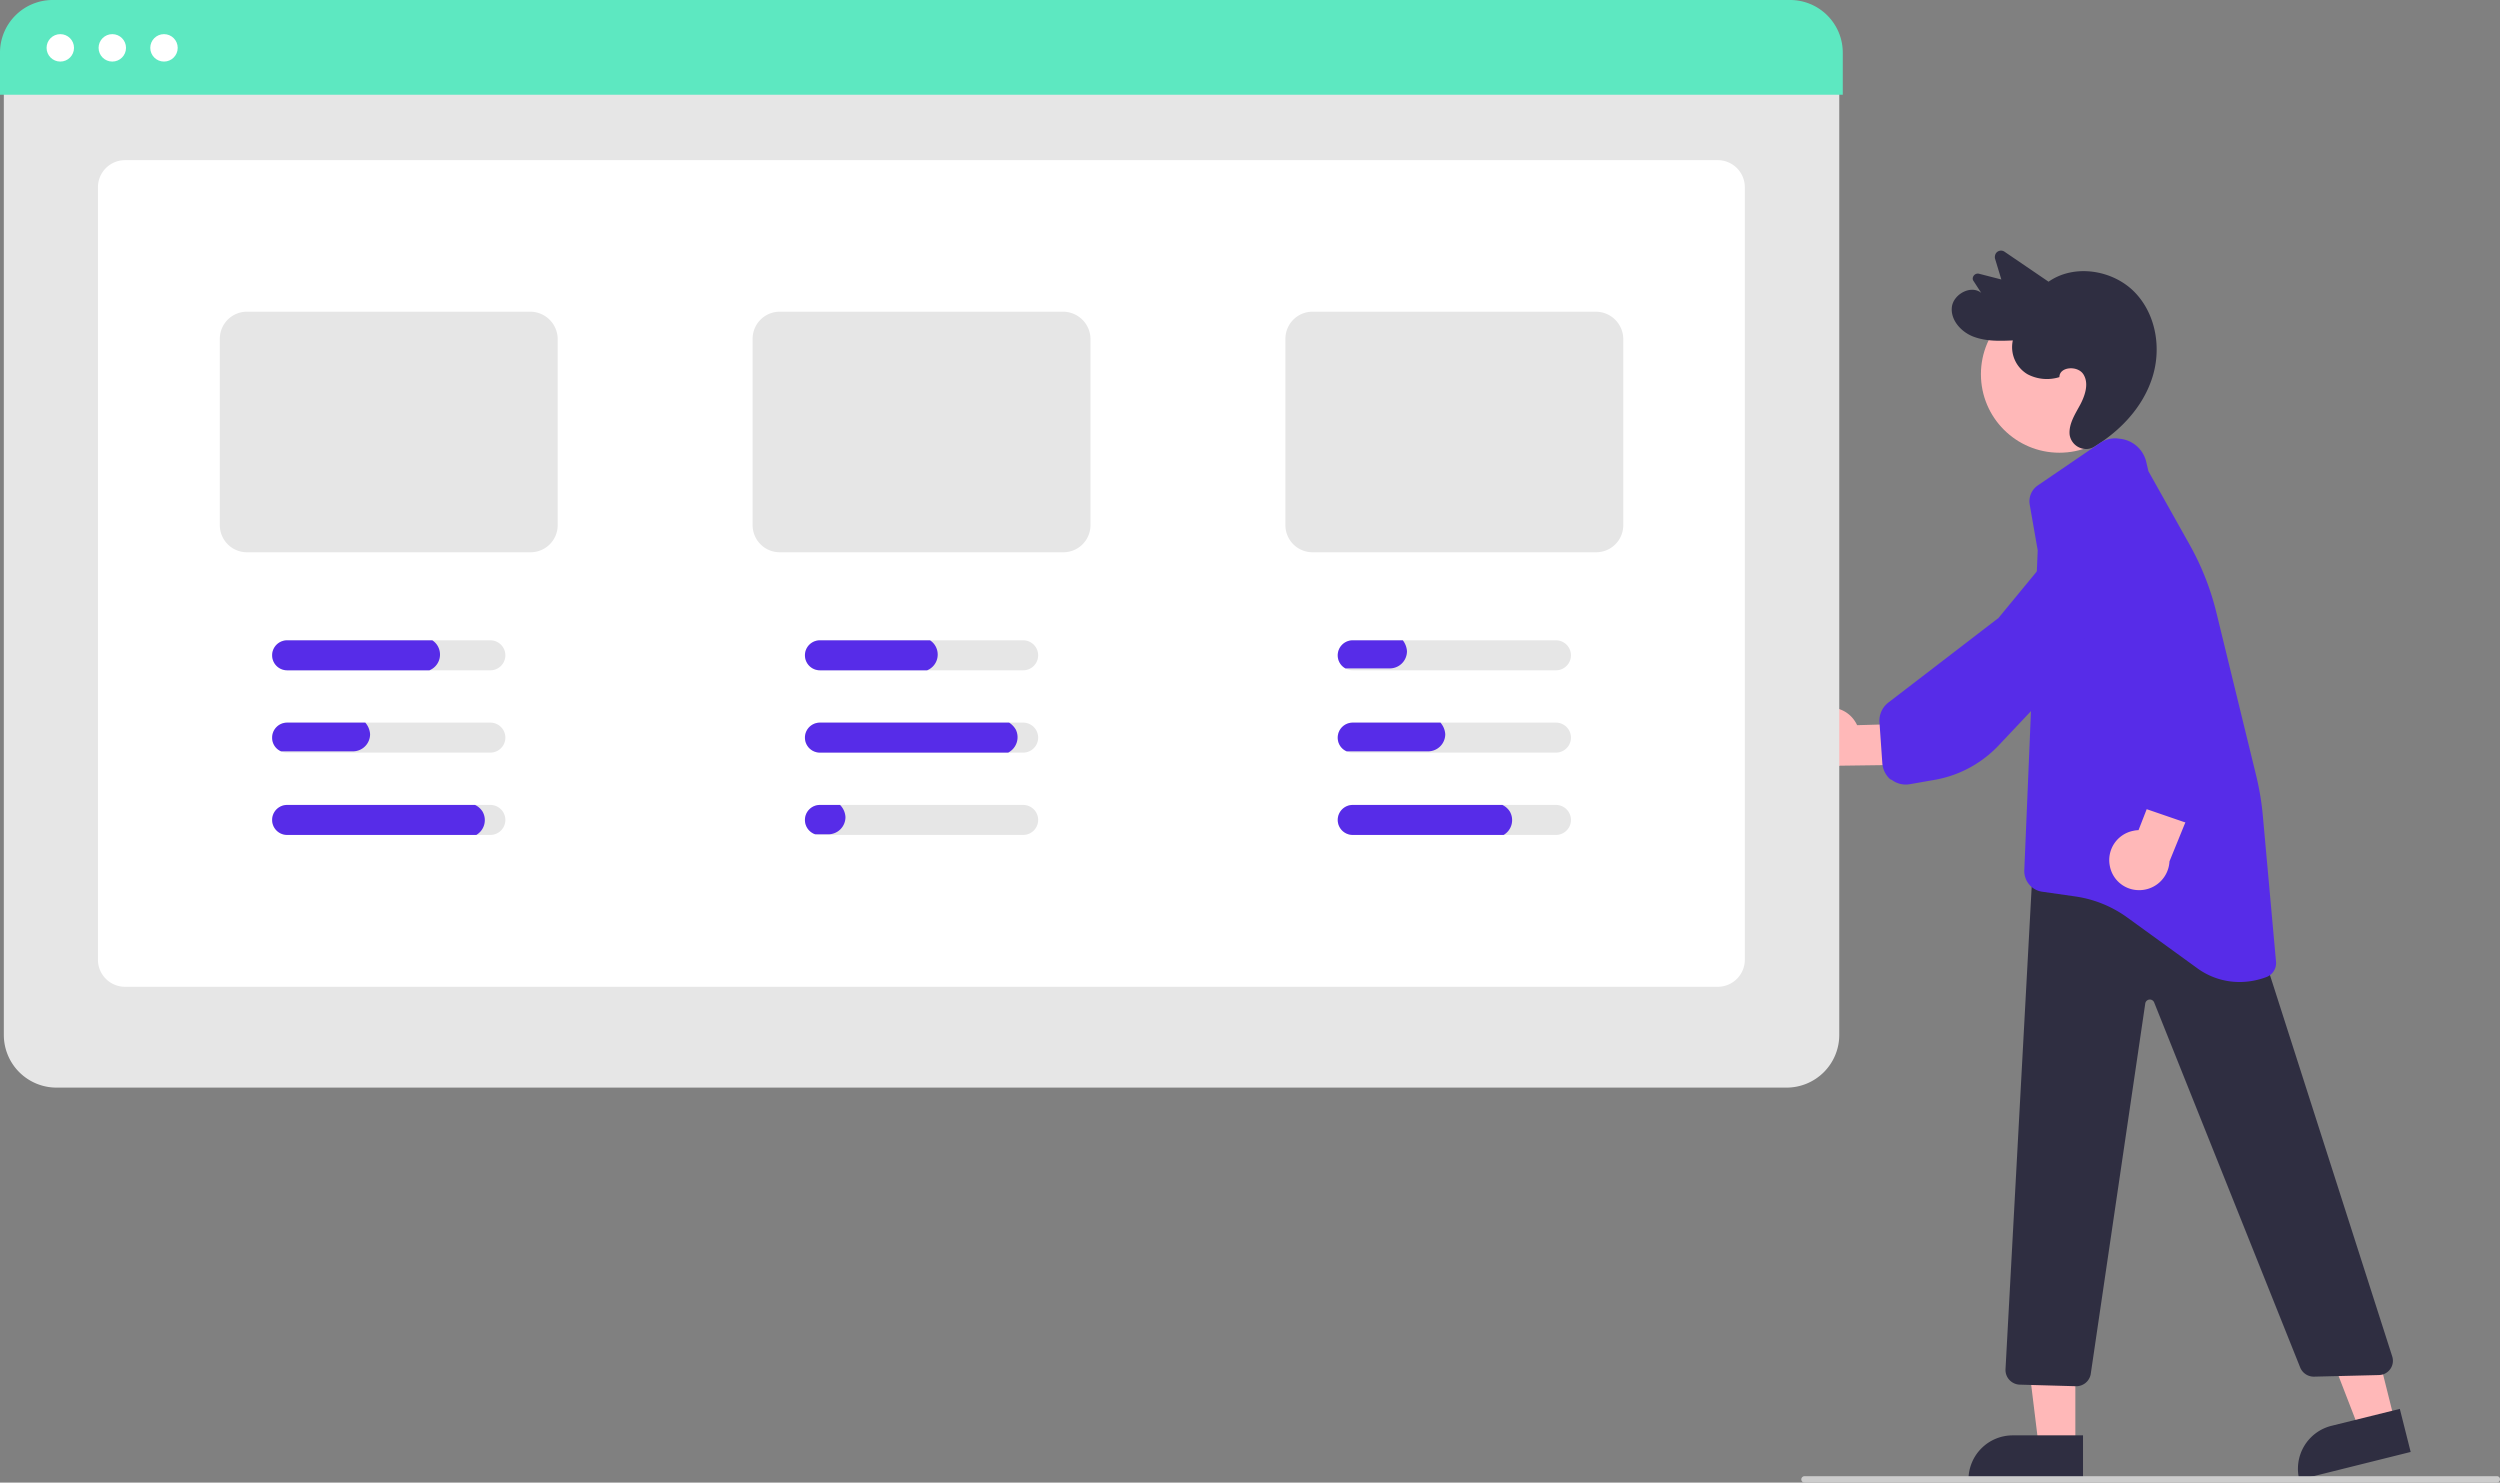 <?xml version="1.0" encoding="utf-8"?>
<svg id="desktop_comparatif" xmlns="http://www.w3.org/2000/svg" width="783.6" height="464.7" viewBox="0 0 783.6 464.7">
  <rect x="0" y="0" width="783.6" height="464.7" fill="#808080" stroke="none"/>
  <path id="Tracé_13010" data-name="Tracé 13010" d="M568.3,223.4a9.34,9.34,0,0,1,13,2.5,10,10,0,0,1,.8,1.4l21.4-.6,3.5,12.9-30.3.4a9.411,9.411,0,0,1-12.1-5.6,9.537,9.537,0,0,1,3.7-11Z" fill="#ffb8b8"/>
  <path id="Tracé_13011" data-name="Tracé 13011" d="M592.3,244.1a7.535,7.535,0,0,1-2.3-4.8l-.9-12.9a7.182,7.182,0,0,1,2.8-6.2l34.5-26.5,20.1-24.4a12.615,12.615,0,0,1,17.1-2.2h0a12.507,12.507,0,0,1,2.8,17.5.1.1,0,0,1-.1.1L643,216.1l-16.6,17.6a36.158,36.158,0,0,1-19.8,10.7l-8,1.4a7.272,7.272,0,0,1-5.7-1.4C592.6,244.4,592.5,244.2,592.3,244.1Z" fill="#572ce8"/>
  <path id="Tracé_13012" data-name="Tracé 13012" d="M750.6,445.4l-11.1,2.7-16-41.4,16.4-4.1Z" fill="#ffb8b8"/>
  <path id="Tracé_13013" data-name="Tracé 13013" d="M730.8,446.9l21.4-5.3h0l3.4,13.5h0l-34.9,8.7h0a13.86,13.86,0,0,1,10.1-16.9Z" fill="#2f2e41"/>
  <path id="Tracé_13014" data-name="Tracé 13014" d="M650.5,453.2H639l-5.4-44.1h16.9Z" fill="#ffb8b8"/>
  <path id="Tracé_13015" data-name="Tracé 13015" d="M630.9,449.9h22v13.9H617a13.87,13.87,0,0,1,13.9-13.9Z" fill="#2f2e41"/>
  <circle id="Ellipse_1832" data-name="Ellipse 1832" cx="24.6" cy="24.6" r="24.6" transform="translate(620.9 92.7)" fill="#ffb8b8"/>
  <path id="Tracé_13016" data-name="Tracé 13016" d="M645.5,118.2c0-3.3,5.7-3.7,7.5-.9s.6,6.5-.9,9.4c-1.6,3-3.7,6.1-3.4,9.5a5.241,5.241,0,0,0,5.8,4.5,4.851,4.851,0,0,0,2.1-.8c8-4.9,14.8-12.1,17.8-20.9,3.2-9.2,1.6-20.2-5.2-27.3s-19-9.1-27.1-3.4l-13.8-9.4a1.93,1.93,0,0,0-2.7.5,2.318,2.318,0,0,0-.3,1.6l2,6.6-7-1.8a1.6,1.6,0,0,0-1.9,1.1,1.277,1.277,0,0,0,.2,1.2l2.4,3.7c-3.2-2.6-8.7.4-9.2,4.4s2.8,7.8,6.7,9.3,8.2,1.4,12.4,1.2a9.877,9.877,0,0,0,4.6,10.6A13.033,13.033,0,0,0,645.5,118.2Z" fill="#2f2e41"/>
  <path id="Tracé_13017" data-name="Tracé 13017" d="M650.8,434.5h0L633,434a4.613,4.613,0,0,1-4.4-4.6v-.1l8.8-162.2,67.9,19.2,44.5,138.8a4.482,4.482,0,0,1-2.9,5.7,5.066,5.066,0,0,1-1.3.2l-20.3.5a4.61,4.61,0,0,1-4.3-2.8L675.2,314.2a1.458,1.458,0,0,0-2.8.4L655.3,430.8A4.609,4.609,0,0,1,650.8,434.5Z" fill="#2f2e41"/>
  <path id="Tracé_13018" data-name="Tracé 13018" d="M702,307.8a22.409,22.409,0,0,1-13.4-4.4l-21.8-15.8a36.662,36.662,0,0,0-16.2-6.6l-10.5-1.5a6.543,6.543,0,0,1-5.6-6.8l4.2-100.2-2.5-14.3a6.048,6.048,0,0,1,2.6-6.1l19.5-13.3a8.692,8.692,0,0,1,5.2-1.4l.7.1a9.474,9.474,0,0,1,8.5,7.2l.7,3,12.9,23a84.455,84.455,0,0,1,8.5,21.7l12.3,50.4a85.828,85.828,0,0,1,2.2,13.3l4.1,45.4a4.659,4.659,0,0,1-2.9,4.7A23.788,23.788,0,0,1,702,307.8Z" fill="#572ce8"/>
  <path id="Tracé_13019" data-name="Tracé 13019" d="M661.3,271.4a9.349,9.349,0,0,1,7.4-11,8.752,8.752,0,0,1,1.6-.2l7.8-20,13.3,1.8L680,270a9.488,9.488,0,0,1-9.9,9A9.269,9.269,0,0,1,661.3,271.4Z" fill="#ffb8b8"/>
  <path id="Tracé_13020" data-name="Tracé 13020" d="M689.7,257.4a7.461,7.461,0,0,1-5.3.2l-12.2-4.2a7.029,7.029,0,0,1-4.6-5l-11-42.1-14.6-28a12.651,12.651,0,0,1,4.6-16.6h0a12.465,12.465,0,0,1,17.2,4.3c0,.1.1.1.1.2l19.6,33.7,9.8,22.2a36.615,36.615,0,0,1,2.2,22.4l-1.8,8a7.287,7.287,0,0,1-3.5,4.7A1.689,1.689,0,0,0,689.7,257.4Z" fill="#572ce8"/>
  <path id="Tracé_13021" data-name="Tracé 13021" d="M560,340.9H17.7A16.516,16.516,0,0,1,1.2,324.4V18.6H576.5V324.4A16.516,16.516,0,0,1,560,340.9Z" fill="#e6e6e6"/>
  <path id="Tracé_13022" data-name="Tracé 13022" d="M538.4,309.3H39.2a8.493,8.493,0,0,1-8.5-8.5V58.7a8.493,8.493,0,0,1,8.5-8.5H538.4a8.493,8.493,0,0,1,8.5,8.5V300.8A8.493,8.493,0,0,1,538.4,309.3Z" fill="#fff"/>
  <path id="Tracé_13023" data-name="Tracé 13023" d="M577.6,29.7H0V16.5A16.516,16.516,0,0,1,16.5,0H561.1a16.516,16.516,0,0,1,16.5,16.5Z" fill="#5de8c1"/>
  <path id="Tracé_13024" data-name="Tracé 13024" d="M166.3,97.7H77.4a8.493,8.493,0,0,0-8.5,8.5v58.4a8.493,8.493,0,0,0,8.5,8.5h88.9a8.493,8.493,0,0,0,8.5-8.5V106.2A8.623,8.623,0,0,0,166.3,97.7Z" fill="#e6e6e6"/>
  <path id="Tracé_13025" data-name="Tracé 13025" d="M333.3,97.7H244.4a8.493,8.493,0,0,0-8.5,8.5v58.4a8.493,8.493,0,0,0,8.5,8.5h88.9a8.493,8.493,0,0,0,8.5-8.5V106.2A8.623,8.623,0,0,0,333.3,97.7Z" fill="#e6e6e6"/>
  <path id="Tracé_13026" data-name="Tracé 13026" d="M500.3,97.7H411.4a8.493,8.493,0,0,0-8.5,8.5v58.4a8.493,8.493,0,0,0,8.5,8.5h88.9a8.493,8.493,0,0,0,8.5-8.5V106.2A8.623,8.623,0,0,0,500.3,97.7Z" fill="#e6e6e6"/>
  <path id="Tracé_13027" data-name="Tracé 13027" d="M153.7,200.7H90a4.7,4.7,0,1,0,0,9.4h63.7a4.7,4.7,0,0,0,0-9.4Z" fill="#e6e6e6"/>
  <path id="Tracé_13028" data-name="Tracé 13028" d="M153.7,226.5H90a4.7,4.7,0,0,0-4.7,4.7,4.61,4.61,0,0,0,2.8,4.3,4.333,4.333,0,0,0,1.9.4h63.7a4.7,4.7,0,1,0,0-9.4Z" fill="#e6e6e6"/>
  <path id="Tracé_13029" data-name="Tracé 13029" d="M153.7,252.3H90a4.7,4.7,0,0,0,0,9.4h63.7a4.7,4.7,0,0,0,0-9.4Z" fill="#e6e6e6"/>
  <path id="Tracé_13030" data-name="Tracé 13030" d="M320.7,200.7H257a4.7,4.7,0,0,0,0,9.4h63.7a4.7,4.7,0,1,0,0-9.4Z" fill="#e6e6e6"/>
  <path id="Tracé_13031" data-name="Tracé 13031" d="M320.7,226.5H257a4.7,4.7,0,1,0,0,9.4h63.7a4.7,4.7,0,1,0,0-9.4Z" fill="#e6e6e6"/>
  <path id="Tracé_13032" data-name="Tracé 13032" d="M320.7,252.3H257a4.7,4.7,0,0,0-4.7,4.7,4.749,4.749,0,0,0,3.2,4.5,3.887,3.887,0,0,0,1.5.2h63.7a4.7,4.7,0,1,0,0-9.4Z" fill="#e6e6e6"/>
  <path id="Tracé_13033" data-name="Tracé 13033" d="M487.7,200.7H424a4.7,4.7,0,1,0,0,9.4h63.7a4.7,4.7,0,1,0,0-9.4Z" fill="#e6e6e6"/>
  <path id="Tracé_13034" data-name="Tracé 13034" d="M487.7,226.5H424a4.7,4.7,0,0,0-4.7,4.7,4.61,4.61,0,0,0,2.8,4.3,4.333,4.333,0,0,0,1.9.4h63.7a4.7,4.7,0,0,0,0-9.4Z" fill="#e6e6e6"/>
  <path id="Tracé_13035" data-name="Tracé 13035" d="M487.7,252.3H424a4.7,4.7,0,1,0,0,9.4h63.7a4.7,4.7,0,1,0,0-9.4Z" fill="#e6e6e6"/>
  <circle id="Ellipse_1833" data-name="Ellipse 1833" cx="4.3" cy="4.3" r="4.3" transform="translate(14.6 10.7)" fill="#fff"/>
  <circle id="Ellipse_1834" data-name="Ellipse 1834" cx="4.3" cy="4.3" r="4.3" transform="translate(30.9 10.7)" fill="#fff"/>
  <circle id="Ellipse_1835" data-name="Ellipse 1835" cx="4.3" cy="4.3" r="4.3" transform="translate(47.1 10.7)" fill="#fff"/>
  <path id="Tracé_13036" data-name="Tracé 13036" d="M135.5,200.7H90a4.7,4.7,0,1,0,0,9.4h44.6a5.33,5.33,0,0,0,2.9-7A5.2,5.2,0,0,0,135.5,200.7Z" fill="#572ce8"/>
  <path id="Tracé_13037" data-name="Tracé 13037" d="M114.5,226.5H90a4.7,4.7,0,0,0-4.7,4.7,4.61,4.61,0,0,0,2.8,4.3h22.5a5.378,5.378,0,0,0,5.4-5.4A6.1,6.1,0,0,0,114.5,226.5Z" fill="#572ce8"/>
  <path id="Tracé_13038" data-name="Tracé 13038" d="M148.9,252.3H90a4.7,4.7,0,0,0,0,9.4h59.3a5.38,5.38,0,0,0,1.9-7.4A5.678,5.678,0,0,0,148.9,252.3Z" fill="#572ce8"/>
  <path id="Tracé_13039" data-name="Tracé 13039" d="M439.7,200.7H424a4.7,4.7,0,0,0-4.7,4.7,4.629,4.629,0,0,0,2.4,4.1h13.9a5.378,5.378,0,0,0,5.4-5.4A6.225,6.225,0,0,0,439.7,200.7Z" fill="#572ce8"/>
  <path id="Tracé_13040" data-name="Tracé 13040" d="M451.5,226.5H424a4.7,4.7,0,0,0-4.7,4.7,4.61,4.61,0,0,0,2.8,4.3h25.5a5.378,5.378,0,0,0,5.4-5.4A6.1,6.1,0,0,0,451.5,226.5Z" fill="#572ce8"/>
  <path id="Tracé_13041" data-name="Tracé 13041" d="M470.9,252.3H424a4.7,4.7,0,1,0,0,9.4h47.3a5.38,5.38,0,0,0,1.9-7.4A5.678,5.678,0,0,0,470.9,252.3Z" fill="#572ce8"/>
  <path id="Tracé_13042" data-name="Tracé 13042" d="M316.3,226.5H257a4.7,4.7,0,1,0,0,9.4h59a5.441,5.441,0,0,0,2.4-7.2A6.3,6.3,0,0,0,316.3,226.5Z" fill="#572ce8"/>
  <path id="Tracé_13043" data-name="Tracé 13043" d="M263.3,252.3H257a4.7,4.7,0,0,0-4.7,4.7,4.749,4.749,0,0,0,3.2,4.5h4.1a5.378,5.378,0,0,0,5.4-5.4A5.771,5.771,0,0,0,263.3,252.3Z" fill="#572ce8"/>
  <path id="Tracé_13044" data-name="Tracé 13044" d="M291.5,200.7H257a4.7,4.7,0,0,0,0,9.4h33.6a5.33,5.33,0,0,0,2.9-7A5.2,5.2,0,0,0,291.5,200.7Z" fill="#572ce8"/>
  <path id="Tracé_13045" data-name="Tracé 13045" d="M782.6,464.7h-217a1,1,0,0,1,0-2h217a.945.945,0,0,1,1,1A1,1,0,0,1,782.6,464.7Z" fill="#ccc"/>
</svg>
